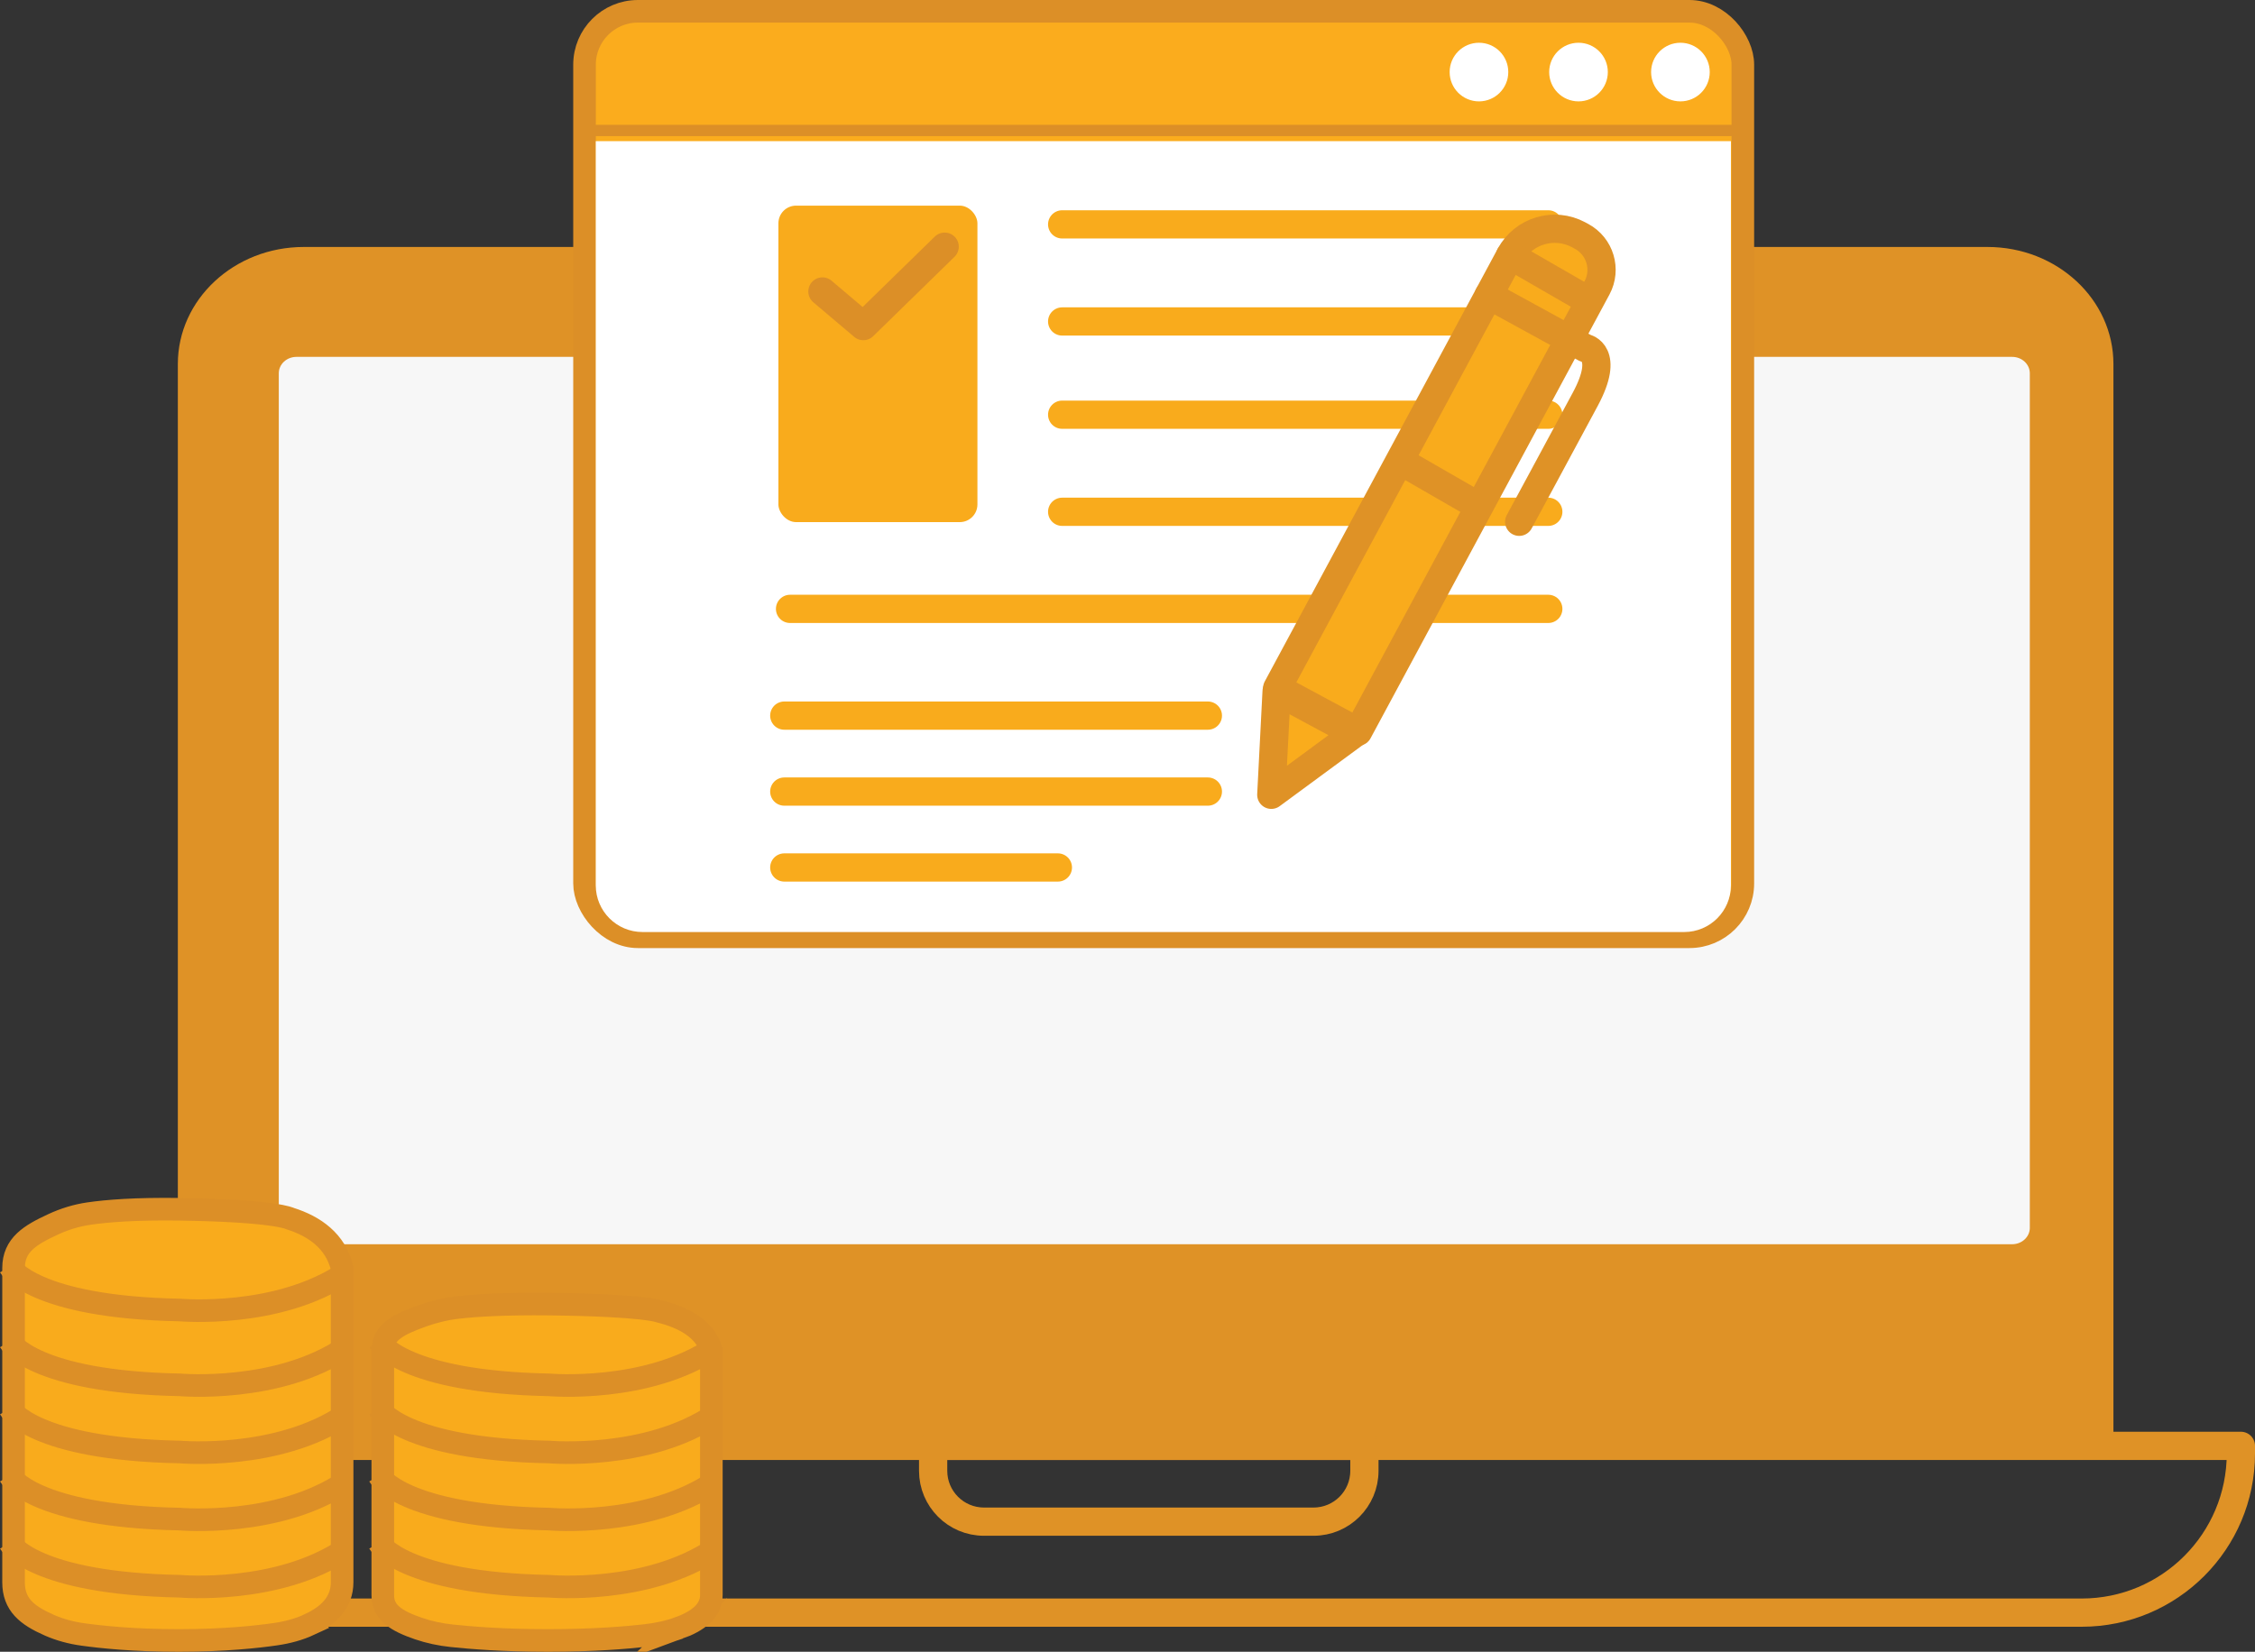 <svg xmlns="http://www.w3.org/2000/svg" id="Layer_2" data-name="Layer 2" viewBox="0 0 399.17 292.47"><rect x="0" y="0" width="399.17" height="292.47" fill="#333333" stroke="none"/><defs><style>      .cls-1, .cls-2, .cls-3, .cls-4, .cls-5 {        stroke-linecap: round;        stroke-linejoin: round;        stroke-width: 5px;      }      .cls-1, .cls-2, .cls-6, .cls-5 {        fill: none;      }      .cls-1, .cls-3, .cls-4 {        stroke: #df9226;      }      .cls-7, .cls-2, .cls-8, .cls-9, .cls-10, .cls-6 {        stroke: #dc8f27;      }      .cls-7, .cls-8, .cls-9, .cls-10, .cls-6 {        stroke-miterlimit: 10;      }      .cls-7, .cls-8, .cls-6 {        stroke-width: 4px;      }      .cls-7, .cls-3, .cls-11 {        fill: #f9ab1c;      }      .cls-12 {        fill: #fff;      }      .cls-8, .cls-9 {        fill: #fbac1d;      }      .cls-9, .cls-10 {        stroke-width: 2px;      }      .cls-4 {        fill: #faac1c;      }      .cls-13 {        fill: #df9226;      }      .cls-10 {        fill: #f7f7f7;      }      .cls-5 {        stroke: #f9ab1c;      }    </style></defs><g id="Layer_4" data-name="Layer 4"><g id="Layer_2-2" data-name="Layer 2"><g><path class="cls-1" d="m9.52,256.01h387.15v1.36c0,15.55-12.62,28.17-28.17,28.17H37.69c-15.55,0-28.17-12.62-28.17-28.17v-1.36h0Z"></path><rect class="cls-10" x="45.61" y="55.86" width="319.04" height="180.1"></rect><path class="cls-13" d="m351.82,43.73H53.78c-12.31,0-22.3,9.28-22.3,20.73v189.55c0,1.75,1.52,3.16,3.4,3.16h335.83c1.88,0,3.4-1.42,3.4-3.16V64.46c0-11.45-9.98-20.73-22.3-20.73Zm7.49,173.67c0,1.61-1.4,2.91-3.13,2.91H52.48c-1.73,0-3.13-1.3-3.13-2.91V66.1c0-1.61,1.4-2.91,3.13-2.91h303.7c1.73,0,3.13,1.3,3.13,2.91v151.3Z"></path><rect class="cls-8" x="103.47" y="2" width="205.04" height="163.87" rx="9.45" ry="9.45"></rect><path class="cls-1" d="m165.18,256.01h76.34v4.42c0,4.97-4.03,9-9,9h-58.34c-4.97,0-9-4.03-9-9v-4.42h0Z"></path><path class="cls-12" d="m105.46,24.99h200.94v131.77c0,4.56-3.7,8.27-8.27,8.27H113.73c-4.56,0-8.27-3.7-8.27-8.27V24.99h0Z"></path><line class="cls-9" x1="102.48" y1="23.1" x2="309.78" y2="23.1"></line><g><circle class="cls-12" cx="261.8" cy="12.76" r="5.19"></circle><circle class="cls-12" cx="279.42" cy="12.76" r="5.19"></circle><circle class="cls-12" cx="297.46" cy="12.76" r="5.19"></circle></g><g><line class="cls-5" x1="188.02" y1="39.73" x2="274.07" y2="39.73"></line><line class="cls-5" x1="188.02" y1="56.92" x2="274.07" y2="56.92"></line><line class="cls-5" x1="188.02" y1="73.43" x2="274.07" y2="73.43"></line><line class="cls-5" x1="188.02" y1="90.62" x2="274.07" y2="90.62"></line><line class="cls-5" x1="139.85" y1="107.81" x2="274.07" y2="107.81"></line><line class="cls-5" x1="138.83" y1="126.71" x2="213.81" y2="126.71"></line><line class="cls-5" x1="138.83" y1="140.16" x2="213.81" y2="140.16"></line><line class="cls-5" x1="138.83" y1="153.6" x2="187.26" y2="153.6"></line><rect class="cls-11" x="137.79" y="36.41" width="35.23" height="56.04" rx="3.13" ry="3.13"></rect><polyline class="cls-2" points="145.58 51.61 152.82 57.74 167.22 43.68"></polyline></g><g><path class="cls-3" d="m256.79,35.47h.58c3.71,0,6.73,3.01,6.73,6.73v89.24h-16.26V44.42c0-4.94,4.01-8.95,8.95-8.95Z" transform="translate(70.14 -111.36) rotate(28.29)"></path><polygon class="cls-4" points="225.04 140.73 239.82 129.85 225.98 122.4 225.04 140.73"></polygon><line class="cls-1" x1="267.32" y1="45.23" x2="280.92" y2="53.07"></line><line class="cls-1" x1="248" y1="81.7" x2="261.61" y2="89.54"></line><path class="cls-1" d="m263.53,52.27l17.09,9.36s4.43.81,0,9.06c-4.38,8.17-11.7,21.7-11.7,21.7"></path></g><g><path class="cls-7" d="m54.84,287.62c-1.91.89-3.95,1.43-6.03,1.73-3.14.46-9.07,1.12-17.12,1.12s-13.72-.61-17.06-1.07c-2.02-.28-4.01-.81-5.88-1.63-3.97-1.74-6.35-3.65-6.35-7.61v-55.63c0-4.11,2.96-5.87,6.98-7.73,2.02-.94,4.16-1.6,6.37-1.92,3.1-.45,8.2-.88,16.15-.76,16.97.26,19.45,1.65,19.45,1.65,4.34,1.37,8.04,3.97,9.21,8.76v55.63c0,3.63-2.45,5.92-5.73,7.45Z"></path><path class="cls-6" d="m1.74,224.3s4.09,7.15,30.13,7.66c0,0,17.36,1.53,29.36-6.64"></path><path class="cls-6" d="m1.74,237.55s4.09,7.15,30.13,7.66c0,0,17.36,1.53,29.36-6.64"></path><path class="cls-6" d="m1.74,249.44s4.09,7.15,30.13,7.66c0,0,17.36,1.53,29.36-6.64"></path><path class="cls-6" d="m1.74,261.32s4.09,7.15,30.13,7.66c0,0,17.36,1.53,29.36-6.64"></path><path class="cls-6" d="m1.74,273.21s4.09,7.15,30.13,7.66c0,0,17.36,1.53,29.36-6.64"></path></g><g><path class="cls-7" d="m120.2,288.25c-1.91.7-3.95,1.11-6.03,1.35-3.14.36-9.07.87-17.12.87s-13.72-.48-17.06-.83c-2.02-.21-4.01-.63-5.88-1.27-3.97-1.36-6.35-2.84-6.35-5.93v-43.41c0-3.2,2.96-4.58,6.98-6.03,2.02-.73,4.16-1.25,6.37-1.5,3.1-.35,8.2-.68,16.15-.59,16.97.2,19.45,1.29,19.45,1.29,4.34,1.07,8.04,3.09,9.21,6.83v43.41c0,2.83-2.45,4.62-5.73,5.82Z"></path><path class="cls-6" d="m67.1,237.55s4.09,7.15,30.13,7.66c0,0,17.36,1.53,29.36-6.64"></path><path class="cls-6" d="m67.1,249.44s4.09,7.15,30.13,7.66c0,0,17.36,1.53,29.36-6.64"></path><path class="cls-6" d="m67.1,261.32s4.09,7.15,30.13,7.66c0,0,17.36,1.53,29.36-6.64"></path><path class="cls-6" d="m67.1,273.21s4.09,7.15,30.13,7.66c0,0,17.36,1.53,29.36-6.64"></path></g></g></g></g></svg>